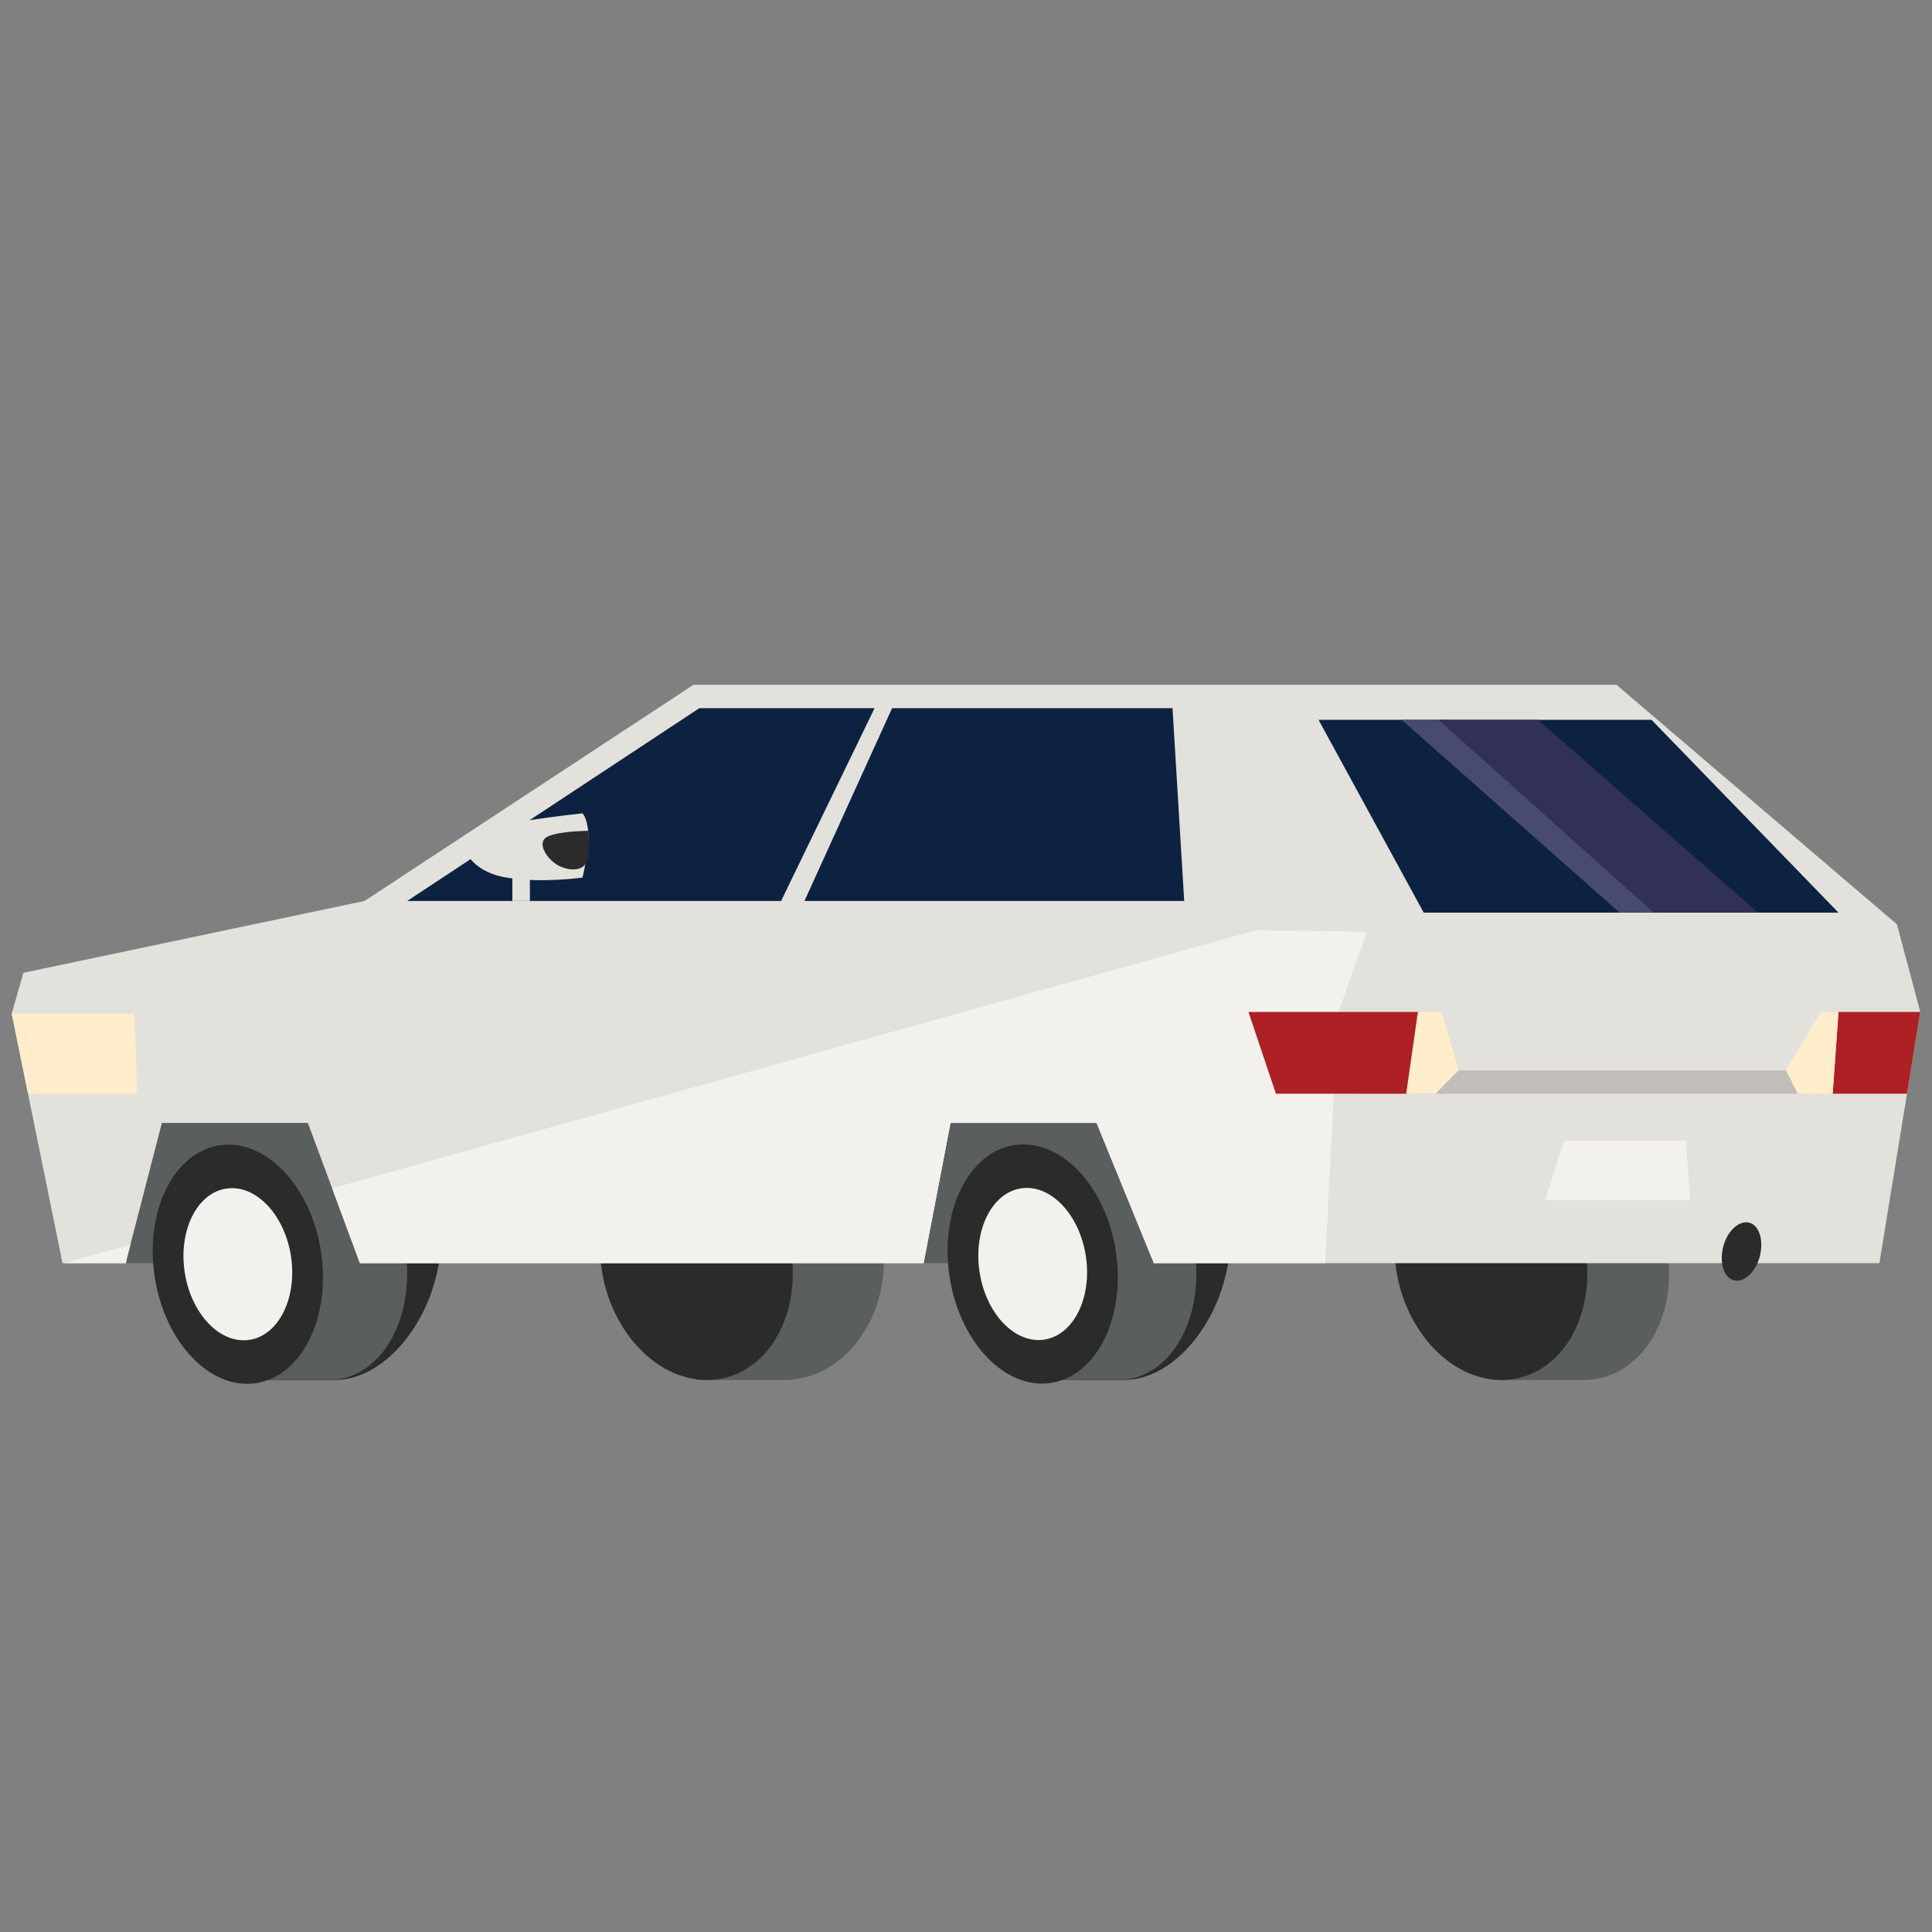 <?xml version="1.0" encoding="UTF-8" standalone="no"?>
<!DOCTYPE svg PUBLIC "-//W3C//DTD SVG 1.1//EN" "http://www.w3.org/Graphics/SVG/1.1/DTD/svg11.dtd">
<!-- Скачано с сайта svg4.ru / Downloaded from svg4.ru -->
<svg width="800px" height="800px" viewBox="0 -120 420 420" version="1.1" xmlns="http://www.w3.org/2000/svg" xmlns:xlink="http://www.w3.org/1999/xlink" xml:space="preserve" xmlns:serif="http://www.serif.com/" style="fill-rule:evenodd;clip-rule:evenodd;stroke-linejoin:round;stroke-miterlimit:2;">
    <rect x="0" y="-120" width="420" height="420" fill="#808080" stroke="none"/>
    <g id="car-angled-rear-left" transform="matrix(1.27,0,0,1.27,-1598.48,-801.066)">
        <g transform="matrix(-1,0,0,1,2834.35,13.493)">
            <path d="M1512.4,718C1504.2,718 1498.8,727.2 1500.5,738.5C1502.2,749.8 1510.2,759 1518.4,759L1531.4,759C1531.9,756.4 1530.7,741.6 1530.3,738.5C1528.7,727.2 1520.7,718 1512.4,718Z" style="fill:rgb(42,43,42);fill-rule:nonzero;"/>
        </g>
        <g transform="matrix(-1,0,0,1,2834.35,13.493)">
            <path d="M1522.7,718C1514.5,718 1507.1,727.2 1506.1,738.5C1505.2,749.8 1511.1,759 1519.4,759L1532.4,759C1533.5,756.4 1535.7,741.6 1535.9,738.5C1536.9,727.2 1531,718 1522.7,718Z" style="fill:rgb(91,94,94);fill-rule:nonzero;"/>
        </g>
        <g transform="matrix(-1,0,0,1,2834.35,13.493)">
            <path d="M1441.5,718C1432.1,718 1424.5,727.2 1424.4,738.5C1424.4,749.8 1432,759 1441.5,759L1456.4,759C1457.4,756.4 1458.5,741.6 1458.5,738.5C1458.6,727.2 1450.9,718 1441.5,718Z" style="fill:rgb(91,94,94);fill-rule:nonzero;"/>
        </g>
        <g transform="matrix(-1,0,0,1,2834.35,13.493)">
            <rect x="1378" y="711" width="176" height="28" style="fill:rgb(91,94,94);"/>
        </g>
        <g transform="matrix(-0.153,-0.988,-0.988,0.153,2263.79,2155.87)">
            <ellipse cx="1534.6" cy="738.5" rx="20.6" ry="14.4" style="fill:rgb(42,43,42);"/>
        </g>
        <g transform="matrix(-1,0,0,1,2834.35,13.493)">
            <path d="M1458.3,718C1449.2,718 1441.1,727.2 1440.1,738.5C1439.1,749.8 1445.6,759 1454.7,759C1463.8,759 1471.9,749.8 1472.9,738.5C1473.9,727.2 1467.4,718 1458.3,718Z" style="fill:rgb(42,43,42);fill-rule:nonzero;"/>
        </g>
        <g transform="matrix(-1,0,0,1,2834.35,13.493)">
            <path d="M1308.3,718C1299.2,718 1291.1,727.2 1290.1,738.5C1289.1,749.8 1295.6,759 1304.7,759L1319,759C1320.2,756.4 1322.6,741.6 1322.9,738.5C1323.9,727.2 1317.4,718 1308.3,718Z" style="fill:rgb(91,94,94);fill-rule:nonzero;"/>
        </g>
        <g transform="matrix(-1,0,0,1,2834.35,13.493)">
            <path d="M1377.3,718C1369.1,718 1363.7,727.2 1365.4,738.5C1367.1,749.8 1375.1,759 1383.3,759L1396.3,759C1396.8,756.4 1395.6,741.6 1395.2,738.5C1393.6,727.2 1385.6,718 1377.3,718Z" style="fill:rgb(42,43,42);fill-rule:nonzero;"/>
        </g>
        <g transform="matrix(-1,0,0,1,2834.35,13.493)">
            <path d="M1387.6,718C1379.4,718 1372,727.2 1371,738.5C1370.1,749.8 1376,759 1384.3,759L1397.3,759C1398.4,756.4 1400.6,741.6 1400.8,738.5C1401.8,727.2 1395.9,718 1387.6,718Z" style="fill:rgb(91,94,94);fill-rule:nonzero;"/>
        </g>
        <g transform="matrix(-1,0,0,1,2834.35,13.493)">
            <path d="M1322.3,718C1313.2,718 1305.1,727.2 1304.1,738.5C1303.1,749.8 1309.6,759 1318.7,759C1327.8,759 1335.9,749.8 1336.9,738.5C1337.9,727.2 1331.4,718 1322.3,718Z" style="fill:rgb(42,43,42);fill-rule:nonzero;"/>
        </g>
        <g transform="matrix(-0.153,-0.988,-0.988,0.153,2379.04,2021.46)">
            <ellipse cx="1398.6" cy="738.5" rx="20.6" ry="14.4" style="fill:rgb(42,43,42);"/>
        </g>
        <g id="rims">
            <g transform="matrix(-0.153,-0.988,-0.988,0.153,2379.04,2021.46)">
                <ellipse cx="1398.6" cy="738.5" rx="13.1" ry="9.2" style="fill:rgb(243,241,237);"/>
            </g>
            <g transform="matrix(-0.153,-0.988,-0.988,0.153,2263.79,2155.87)">
                <ellipse cx="1534.6" cy="738.5" rx="13.1" ry="9.2" style="fill:rgb(243,241,237);"/>
            </g>
        </g>
        <g id="body__x2B__mask">
            <g transform="matrix(-1,0,0,1,2834.35,13.493)">
                <clipPath id="_clip1">
                    <path d="M1571.7,689.3L1513.3,677L1457,640L1299,640L1251,681L1247,696L1254,739L1378.2,739L1388,715L1413,715L1417.6,739L1514.1,739L1523,715L1548,715L1554.2,739L1565,739L1573.7,696.3L1571.7,689.3Z"/>
                </clipPath>
                <g clip-path="url(#_clip1)">
                    <path d="M1299,640L1457,640L1513.3,677L1571.7,689.3L1573.7,696.3L1565,739L1254,739L1247,696L1251,681L1299,640Z" style="fill:rgb(227,225,220);fill-rule:nonzero;"/>
                </g>
            </g>
            <g transform="matrix(-1,0,0,1,2834.35,13.493)">
                <clipPath id="_clip2">
                    <path d="M1571.7,689.3L1513.3,677L1457,640L1299,640L1251,681L1247,696L1254,739L1378.2,739L1388,715L1413,715L1417.6,739L1514.1,739L1523,715L1548,715L1554.2,739L1565,739L1573.7,696.3L1571.7,689.3Z"/>
                </clipPath>
                <g clip-path="url(#_clip2)">
                    <path d="M1341.7,682.3L1346.7,696.3L1349,741.6L1574,741.6L1360.7,682C1360.7,682 1341.3,682.3 1341.7,682.3Z" style="fill:rgb(243,241,237);fill-rule:nonzero;"/>
                </g>
            </g>
            <g transform="matrix(-1,0,0,1,2834.35,13.493)">
                <clipPath id="_clip3">
                    <path d="M1571.7,689.3L1513.3,677L1457,640L1299,640L1251,681L1247,696L1254,739L1378.2,739L1388,715L1413,715L1417.6,739L1514.1,739L1523,715L1548,715L1554.2,739L1565,739L1573.7,696.3L1571.7,689.3Z"/>
                </clipPath>
                <g clip-path="url(#_clip3)">
                    <path d="M1308,718L1287.1,718L1286.4,728.2L1311.2,728.2L1308,718Z" style="fill:rgb(243,241,237);fill-rule:nonzero;"/>
                </g>
            </g>
            <g transform="matrix(-1,0,0,1,2834.35,13.493)">
                <clipPath id="_clip4">
                    <path d="M1571.7,689.3L1513.3,677L1457,640L1299,640L1251,681L1247,696L1254,739L1378.2,739L1388,715L1413,715L1417.6,739L1514.1,739L1523,715L1548,715L1554.2,739L1565,739L1573.7,696.3L1571.7,689.3Z"/>
                </clipPath>
                <g clip-path="url(#_clip4)">
                    <rect x="1266.9" y="706" width="76.4" height="4" style="fill:rgb(192,189,186);"/>
                </g>
            </g>
            <g transform="matrix(-1,0,0,1,2834.35,13.493)">
                <clipPath id="_clip5">
                    <path d="M1571.7,689.3L1513.3,677L1457,640L1299,640L1251,681L1247,696L1254,739L1378.2,739L1388,715L1413,715L1417.6,739L1514.1,739L1523,715L1548,715L1554.2,739L1565,739L1573.7,696.3L1571.7,689.3Z"/>
                </clipPath>
                <g clip-path="url(#_clip5)">
                    <path d="M1244,696L1261,696L1262,710L1246,710L1244,696Z" style="fill:rgb(173,32,36);fill-rule:nonzero;"/>
                </g>
            </g>
            <g transform="matrix(-1,0,0,1,2834.35,13.493)">
                <clipPath id="_clip6">
                    <path d="M1571.7,689.3L1513.3,677L1457,640L1299,640L1251,681L1247,696L1254,739L1378.2,739L1388,715L1413,715L1417.6,739L1514.1,739L1523,715L1548,715L1554.2,739L1565,739L1573.7,696.3L1571.7,689.3Z"/>
                </clipPath>
                <g clip-path="url(#_clip6)">
                    <path d="M1332.7,696L1362,696L1357.3,710L1334.7,710L1332.7,696Z" style="fill:rgb(173,32,36);fill-rule:nonzero;"/>
                </g>
            </g>
            <g transform="matrix(-1,0,0,1,2834.35,13.493)">
                <clipPath id="_clip7">
                    <path d="M1571.7,689.3L1513.3,677L1457,640L1299,640L1251,681L1247,696L1254,739L1378.2,739L1388,715L1413,715L1417.6,739L1514.1,739L1523,715L1548,715L1554.2,739L1565,739L1573.7,696.3L1571.7,689.3Z"/>
                </clipPath>
                <g clip-path="url(#_clip7)">
                    <path d="M1552.7,696.3L1552.2,710L1574.3,710L1577,696.3L1552.7,696.3Z" style="fill:rgb(255,237,204);fill-rule:nonzero;"/>
                </g>
            </g>
            <g transform="matrix(-1,0,0,1,2834.35,13.493)">
                <clipPath id="_clip8">
                    <path d="M1571.7,689.3L1513.3,677L1457,640L1299,640L1251,681L1247,696L1254,739L1378.2,739L1388,715L1413,715L1417.6,739L1514.1,739L1523,715L1548,715L1554.2,739L1565,739L1573.7,696.3L1571.7,689.3Z"/>
                </clipPath>
                <g clip-path="url(#_clip8)">
                    <path d="M1261,696L1264,696L1270,706L1268,710L1262,710L1261,696Z" style="fill:rgb(255,237,204);fill-rule:nonzero;"/>
                </g>
            </g>
            <g transform="matrix(-1,0,0,1,2834.35,13.493)">
                <clipPath id="_clip9">
                    <path d="M1571.7,689.3L1513.3,677L1457,640L1299,640L1251,681L1247,696L1254,739L1378.2,739L1388,715L1413,715L1417.6,739L1514.1,739L1523,715L1548,715L1554.2,739L1565,739L1573.7,696.3L1571.7,689.3Z"/>
                </clipPath>
                <g clip-path="url(#_clip9)">
                    <path d="M1333,696L1329,696L1326,706L1330,710L1335,710L1333,696Z" style="fill:rgb(255,237,204);fill-rule:nonzero;"/>
                </g>
            </g>
        </g>
        <g id="windows">
            <g transform="matrix(-1,0,0,1,2834.35,13.493)">
                <path d="M1426,644L1456,644L1506,677L1442,677L1426,644Z" style="fill:rgb(13,34,65);fill-rule:nonzero;"/>
            </g>
            <g transform="matrix(-1,0,0,1,2834.35,13.493)">
                <path d="M1423,644L1375,644L1373,677L1438,677L1423,644Z" style="fill:rgb(13,34,65);fill-rule:nonzero;"/>
            </g>
            <g transform="matrix(-1,0,0,1,2834.35,13.493)">
                <path d="M1350,646L1293,646L1261,679L1332,679L1350,646Z" style="fill:rgb(13,34,65);fill-rule:nonzero;"/>
            </g>
            <g transform="matrix(-1,0,0,1,2834.35,13.493)">
                <clipPath id="_clip10">
                    <path d="M1350,646L1293,646L1261,679L1332,679L1350,646Z"/>
                </clipPath>
                <g clip-path="url(#_clip10)">
                    <path d="M1336.57,645.3L1296.2,681L1288.8,681L1329,645L1336.57,645.3Z" style="fill:rgb(72,74,113);fill-rule:nonzero;"/>
                </g>
                <clipPath id="_clip11">
                    <path d="M1350,646L1293,646L1261,679L1332,679L1350,646Z"/>
                </clipPath>
                <g clip-path="url(#_clip11)">
                    <path d="M1273.3,680.3L1315.3,643.5L1330.8,644.8L1283.7,687L1273.3,680.3Z" style="fill:rgb(49,49,85);fill-rule:nonzero;"/>
                </g>
            </g>
        </g>
        <g id="mirror">
            <g transform="matrix(-1,0,0,1,2834.35,13.493)">
                <path d="M1476,662C1476,662 1495,664 1496,666C1497,668 1495,672 1489,673C1483,674 1476,673 1476,673C1476,673 1475,669 1475,666C1475,663 1476,662 1476,662" style="fill:rgb(227,225,220);fill-rule:nonzero;"/>
            </g>
            <g transform="matrix(-1,0,0,1,2834.35,13.493)">
                <path d="M1475,665C1475,665 1480,665 1482,666C1484,667 1482,670 1480,671C1478,672 1475,672 1475,669L1475,665Z" style="fill:rgb(42,43,42);fill-rule:nonzero;"/>
            </g>
            <g transform="matrix(-1,0,0,1,2834.35,13.493)">
                <path d="M1488,677L1488,672L1485,672L1485,677L1488,677" style="fill:rgb(227,225,220);fill-rule:nonzero;"/>
            </g>
        </g>
        <g id="exhaust" transform="matrix(-1,0,0,1,2834.35,13.493)">
            <path d="M1280.9,737C1280.5,734.2 1278.6,732 1276.8,732C1275,732 1273.9,734.2 1274.3,737C1274.7,739.8 1276.6,742 1278.4,742C1280.2,742 1281.3,739.8 1280.9,737Z" style="fill:rgb(42,43,42);fill-rule:nonzero;"/>
        </g>
    </g>
</svg>